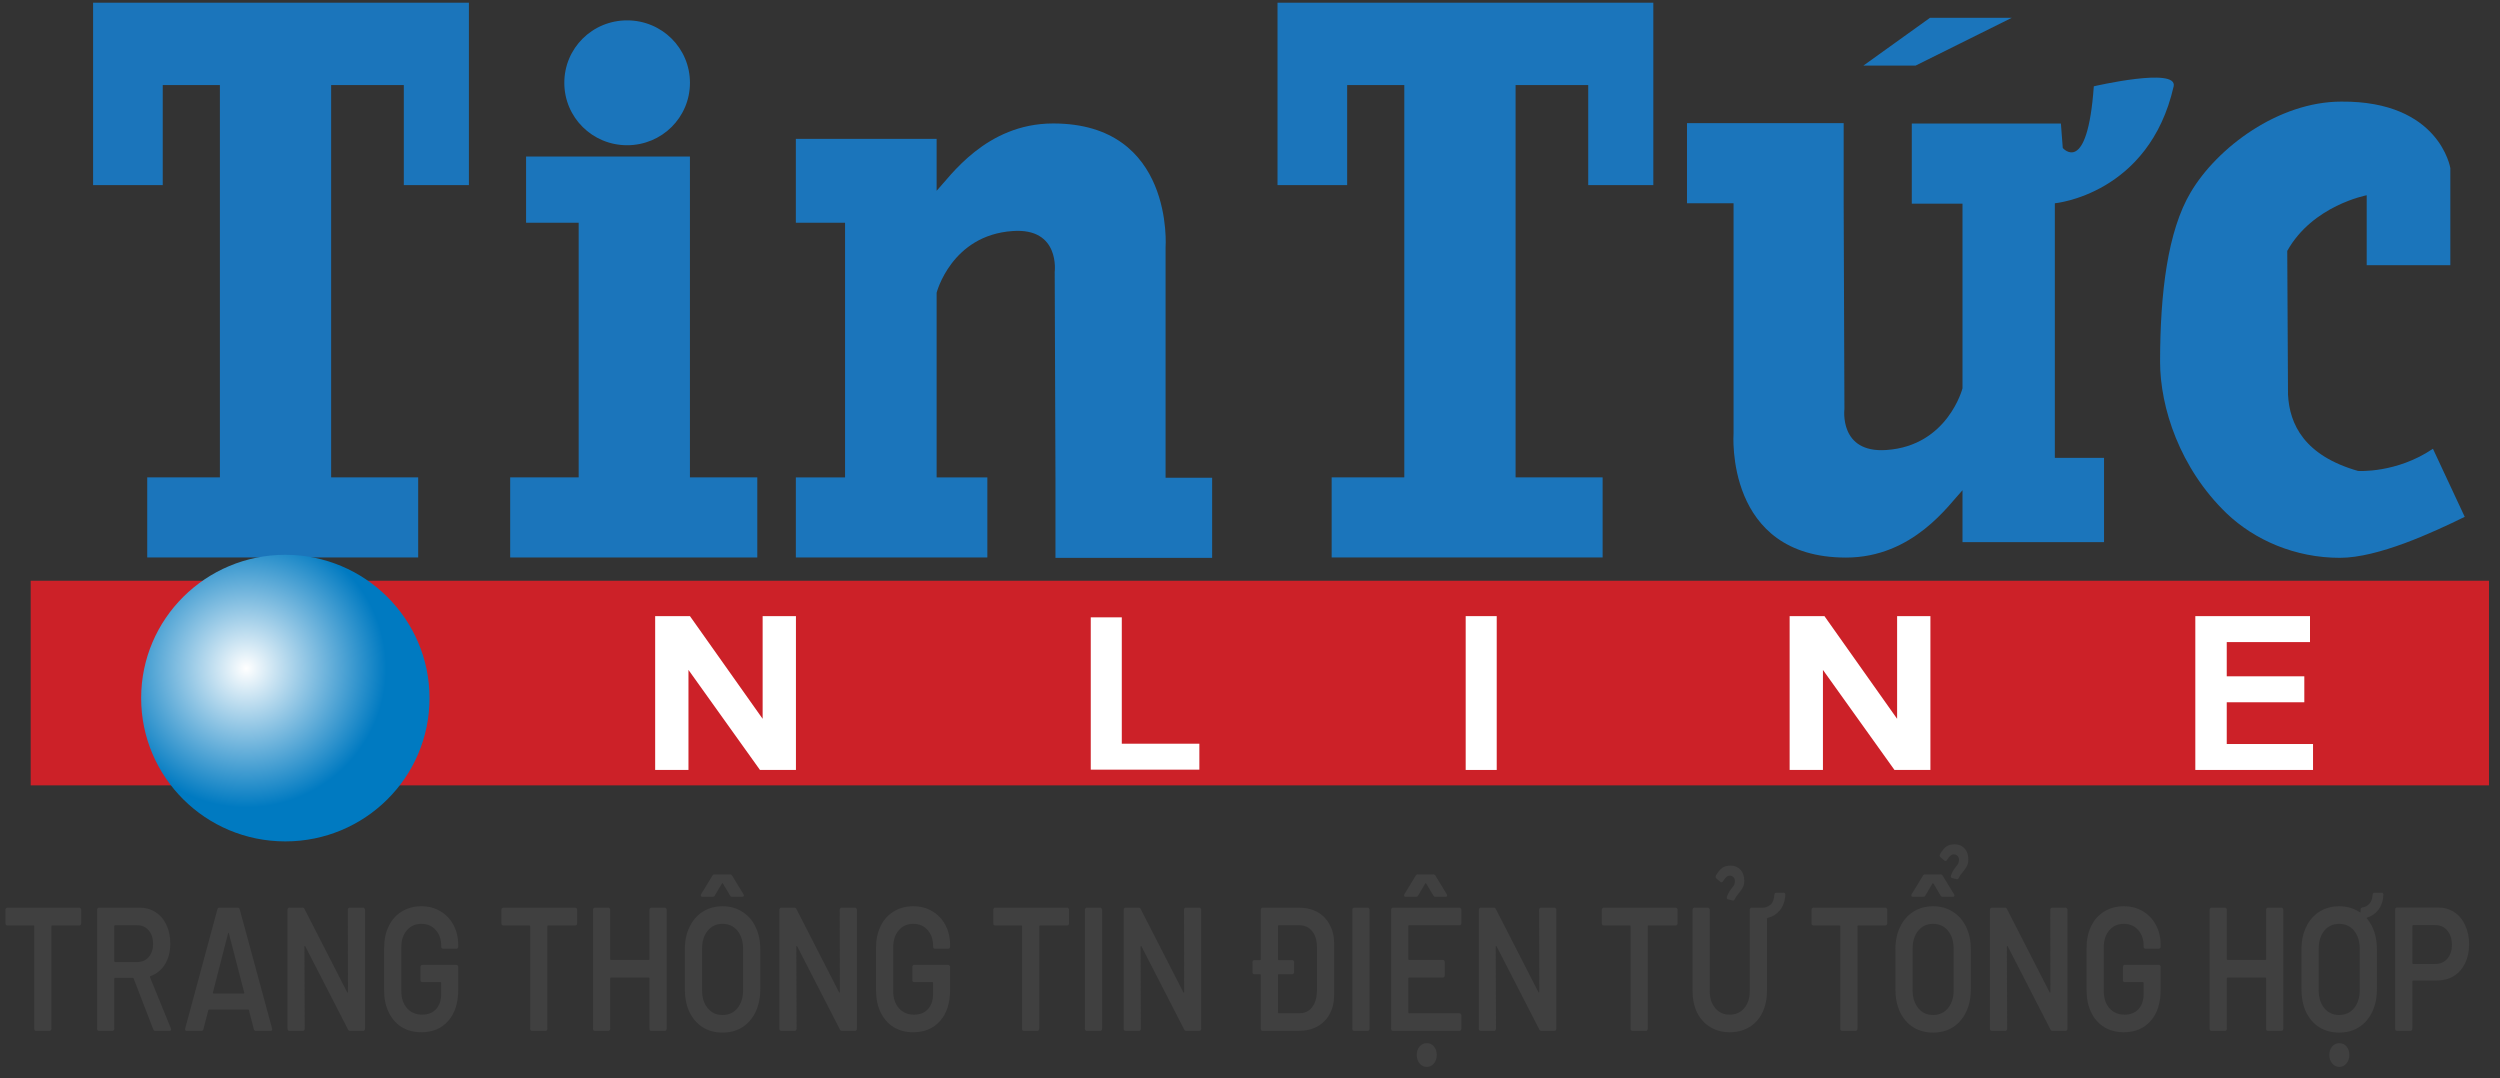 <svg width="109" height="47" viewBox="0 0 109 47" fill="none" xmlns="http://www.w3.org/2000/svg">
<rect x="0" y="0" width="109" height="47" fill="#333333" stroke="none"/>
<path d="M3.463 39.574C3.485 39.574 3.502 39.585 3.515 39.605C3.532 39.62 3.541 39.641 3.541 39.666V40.257C3.541 40.283 3.532 40.306 3.515 40.326C3.502 40.342 3.485 40.349 3.463 40.349H2.274C2.253 40.349 2.242 40.362 2.242 40.388V44.852C2.242 44.878 2.233 44.901 2.216 44.922C2.203 44.937 2.186 44.945 2.164 44.945H1.57C1.548 44.945 1.529 44.937 1.512 44.922C1.499 44.901 1.492 44.878 1.492 44.852V40.388C1.492 40.362 1.482 40.349 1.46 40.349H0.316C0.295 40.349 0.276 40.342 0.258 40.326C0.245 40.306 0.239 40.283 0.239 40.257V39.666C0.239 39.641 0.245 39.62 0.258 39.605C0.276 39.585 0.295 39.574 0.316 39.574H3.463Z" fill="#404040"/>
<path d="M6.772 44.945C6.729 44.945 6.699 44.922 6.681 44.876L5.828 42.666C5.82 42.646 5.807 42.635 5.79 42.635H5.014C4.993 42.635 4.982 42.648 4.982 42.674V44.852C4.982 44.878 4.973 44.901 4.956 44.922C4.943 44.937 4.926 44.945 4.904 44.945H4.31C4.289 44.945 4.269 44.937 4.252 44.922C4.239 44.901 4.233 44.878 4.233 44.852V39.666C4.233 39.641 4.239 39.62 4.252 39.605C4.269 39.585 4.289 39.574 4.31 39.574H6.087C6.35 39.574 6.582 39.641 6.785 39.774C6.987 39.902 7.144 40.086 7.256 40.326C7.368 40.561 7.424 40.833 7.424 41.139C7.424 41.492 7.347 41.794 7.192 42.045C7.041 42.29 6.83 42.462 6.559 42.559C6.55 42.559 6.543 42.564 6.539 42.574C6.535 42.584 6.535 42.594 6.539 42.605L7.45 44.837C7.459 44.858 7.463 44.873 7.463 44.883C7.463 44.924 7.439 44.945 7.392 44.945H6.772ZM5.014 40.342C4.993 40.342 4.982 40.354 4.982 40.38V41.907C4.982 41.932 4.993 41.945 5.014 41.945H5.983C6.19 41.945 6.356 41.873 6.481 41.73C6.61 41.582 6.675 41.387 6.675 41.147C6.675 40.907 6.61 40.712 6.481 40.564C6.356 40.416 6.19 40.342 5.983 40.342H5.014Z" fill="#404040"/>
<path d="M11.15 44.945C11.107 44.945 11.079 44.919 11.066 44.868L10.853 44.047C10.845 44.026 10.834 44.016 10.821 44.016H9.115C9.102 44.016 9.092 44.026 9.083 44.047L8.87 44.868C8.857 44.919 8.829 44.945 8.786 44.945H8.14C8.114 44.945 8.094 44.937 8.082 44.922C8.069 44.901 8.066 44.873 8.075 44.837L9.477 39.651C9.49 39.6 9.518 39.574 9.561 39.574H10.369C10.412 39.574 10.44 39.6 10.453 39.651L11.861 44.837C11.866 44.847 11.868 44.86 11.868 44.876C11.868 44.922 11.844 44.945 11.797 44.945H11.15ZM9.283 43.272C9.279 43.303 9.288 43.318 9.309 43.318H10.621C10.647 43.318 10.655 43.303 10.647 43.272L9.981 40.702C9.977 40.682 9.97 40.671 9.962 40.671C9.953 40.671 9.947 40.682 9.942 40.702L9.283 43.272Z" fill="#404040"/>
<path d="M15.166 39.666C15.166 39.641 15.172 39.62 15.185 39.605C15.202 39.585 15.222 39.574 15.243 39.574H15.838C15.859 39.574 15.876 39.585 15.889 39.605C15.906 39.62 15.915 39.641 15.915 39.666V44.852C15.915 44.878 15.906 44.901 15.889 44.922C15.876 44.937 15.859 44.945 15.838 44.945H15.263C15.22 44.945 15.189 44.924 15.172 44.883L13.311 41.262C13.303 41.247 13.294 41.242 13.286 41.247C13.277 41.247 13.273 41.257 13.273 41.278L13.286 44.852C13.286 44.878 13.277 44.901 13.26 44.922C13.247 44.937 13.229 44.945 13.208 44.945H12.614C12.592 44.945 12.573 44.937 12.555 44.922C12.543 44.901 12.536 44.878 12.536 44.852V39.666C12.536 39.641 12.543 39.62 12.555 39.605C12.573 39.585 12.592 39.574 12.614 39.574H13.189C13.232 39.574 13.262 39.595 13.279 39.636L15.133 43.257C15.142 43.272 15.151 43.28 15.159 43.28C15.168 43.275 15.172 43.262 15.172 43.241L15.166 39.666Z" fill="#404040"/>
<path d="M18.37 45.006C18.047 45.006 17.763 44.932 17.517 44.783C17.272 44.63 17.082 44.415 16.949 44.139C16.815 43.863 16.748 43.546 16.748 43.188V41.331C16.748 40.968 16.815 40.651 16.949 40.38C17.082 40.104 17.272 39.891 17.517 39.743C17.763 39.59 18.047 39.513 18.37 39.513C18.689 39.513 18.969 39.587 19.21 39.735C19.455 39.884 19.645 40.086 19.779 40.342C19.912 40.597 19.979 40.886 19.979 41.208V41.27C19.979 41.295 19.97 41.318 19.953 41.339C19.94 41.354 19.923 41.362 19.901 41.362H19.313C19.292 41.362 19.272 41.354 19.255 41.339C19.242 41.318 19.236 41.295 19.236 41.27V41.231C19.236 40.955 19.156 40.728 18.997 40.549C18.842 40.37 18.633 40.28 18.37 40.28C18.107 40.28 17.896 40.375 17.737 40.564C17.577 40.748 17.498 40.994 17.498 41.3V43.218C17.498 43.525 17.582 43.773 17.75 43.963C17.918 44.147 18.135 44.239 18.402 44.239C18.661 44.239 18.863 44.16 19.01 44.001C19.16 43.837 19.236 43.615 19.236 43.334V42.858C19.236 42.832 19.225 42.819 19.203 42.819H18.409C18.387 42.819 18.368 42.812 18.351 42.797C18.338 42.776 18.331 42.753 18.331 42.727V42.16C18.331 42.134 18.338 42.114 18.351 42.098C18.368 42.078 18.387 42.068 18.409 42.068H19.901C19.923 42.068 19.94 42.078 19.953 42.098C19.97 42.114 19.979 42.134 19.979 42.16V43.142C19.979 43.73 19.832 44.188 19.539 44.515C19.251 44.842 18.861 45.006 18.37 45.006Z" fill="#404040"/>
<path d="M25.086 39.574C25.108 39.574 25.125 39.585 25.138 39.605C25.155 39.62 25.164 39.641 25.164 39.666V40.257C25.164 40.283 25.155 40.306 25.138 40.326C25.125 40.342 25.108 40.349 25.086 40.349H23.897C23.876 40.349 23.865 40.362 23.865 40.388V44.852C23.865 44.878 23.856 44.901 23.839 44.922C23.826 44.937 23.809 44.945 23.787 44.945H23.193C23.172 44.945 23.152 44.937 23.135 44.922C23.122 44.901 23.116 44.878 23.116 44.852V40.388C23.116 40.362 23.105 40.349 23.083 40.349H21.94C21.918 40.349 21.899 40.342 21.881 40.326C21.869 40.306 21.862 40.283 21.862 40.257V39.666C21.862 39.641 21.869 39.62 21.881 39.605C21.899 39.585 21.918 39.574 21.94 39.574H25.086Z" fill="#404040"/>
<path d="M28.317 39.666C28.317 39.641 28.324 39.62 28.337 39.605C28.354 39.585 28.373 39.574 28.395 39.574H28.989C29.011 39.574 29.028 39.585 29.041 39.605C29.058 39.62 29.067 39.641 29.067 39.666V44.852C29.067 44.878 29.058 44.901 29.041 44.922C29.028 44.937 29.011 44.945 28.989 44.945H28.395C28.373 44.945 28.354 44.937 28.337 44.922C28.324 44.901 28.317 44.878 28.317 44.852V42.658C28.317 42.633 28.306 42.62 28.285 42.62H26.637C26.616 42.62 26.605 42.633 26.605 42.658V44.852C26.605 44.878 26.596 44.901 26.579 44.922C26.566 44.937 26.549 44.945 26.528 44.945H25.933C25.912 44.945 25.892 44.937 25.875 44.922C25.862 44.901 25.856 44.878 25.856 44.852V39.666C25.856 39.641 25.862 39.62 25.875 39.605C25.892 39.585 25.912 39.574 25.933 39.574H26.528C26.549 39.574 26.566 39.585 26.579 39.605C26.596 39.62 26.605 39.641 26.605 39.666V41.815C26.605 41.84 26.616 41.853 26.637 41.853H28.285C28.306 41.853 28.317 41.84 28.317 41.815V39.666Z" fill="#404040"/>
<path d="M31.501 45.021C31.178 45.021 30.891 44.945 30.641 44.791C30.392 44.633 30.198 44.41 30.06 44.124C29.926 43.837 29.86 43.507 29.86 43.134V41.385C29.86 41.017 29.929 40.692 30.066 40.411C30.204 40.124 30.396 39.904 30.641 39.751C30.891 39.592 31.178 39.513 31.501 39.513C31.828 39.513 32.115 39.592 32.36 39.751C32.61 39.904 32.804 40.124 32.942 40.411C33.079 40.692 33.148 41.017 33.148 41.385V43.134C33.148 43.507 33.079 43.837 32.942 44.124C32.804 44.41 32.61 44.633 32.36 44.791C32.115 44.945 31.828 45.021 31.501 45.021ZM31.501 44.254C31.772 44.254 31.99 44.154 32.153 43.955C32.317 43.755 32.399 43.492 32.399 43.165V41.377C32.399 41.045 32.317 40.779 32.153 40.579C31.99 40.38 31.772 40.28 31.501 40.28C31.234 40.28 31.018 40.38 30.855 40.579C30.691 40.779 30.609 41.045 30.609 41.377V43.165C30.609 43.492 30.691 43.755 30.855 43.955C31.018 44.154 31.234 44.254 31.501 44.254ZM30.622 39.099C30.588 39.099 30.566 39.089 30.558 39.068C30.549 39.042 30.553 39.014 30.57 38.984L31.061 38.178C31.083 38.142 31.113 38.124 31.152 38.124H31.83C31.869 38.124 31.899 38.142 31.921 38.178L32.412 38.984C32.425 39.004 32.431 39.025 32.431 39.045C32.431 39.081 32.41 39.099 32.367 39.099H31.914C31.875 39.099 31.845 39.078 31.824 39.037L31.52 38.523C31.512 38.513 31.503 38.508 31.494 38.508C31.486 38.508 31.479 38.513 31.475 38.523L31.171 39.037C31.15 39.078 31.12 39.099 31.081 39.099H30.622Z" fill="#404040"/>
<path d="M36.612 39.666C36.612 39.641 36.618 39.62 36.631 39.605C36.649 39.585 36.668 39.574 36.69 39.574H37.284C37.306 39.574 37.323 39.585 37.336 39.605C37.353 39.62 37.361 39.641 37.361 39.666V44.852C37.361 44.878 37.353 44.901 37.336 44.922C37.323 44.937 37.306 44.945 37.284 44.945H36.709C36.666 44.945 36.636 44.924 36.618 44.883L34.758 41.262C34.749 41.247 34.74 41.242 34.732 41.247C34.723 41.247 34.719 41.257 34.719 41.278L34.732 44.852C34.732 44.878 34.723 44.901 34.706 44.922C34.693 44.937 34.676 44.945 34.654 44.945H34.06C34.038 44.945 34.019 44.937 34.002 44.922C33.989 44.901 33.982 44.878 33.982 44.852V39.666C33.982 39.641 33.989 39.62 34.002 39.605C34.019 39.585 34.038 39.574 34.06 39.574H34.635C34.678 39.574 34.708 39.595 34.725 39.636L36.58 43.257C36.588 43.272 36.597 43.28 36.606 43.28C36.614 43.275 36.618 43.262 36.618 43.241L36.612 39.666Z" fill="#404040"/>
<path d="M39.816 45.006C39.493 45.006 39.209 44.932 38.964 44.783C38.718 44.63 38.529 44.415 38.395 44.139C38.261 43.863 38.195 43.546 38.195 43.188V41.331C38.195 40.968 38.261 40.651 38.395 40.38C38.529 40.104 38.718 39.891 38.964 39.743C39.209 39.59 39.493 39.513 39.816 39.513C40.135 39.513 40.415 39.587 40.656 39.735C40.902 39.884 41.091 40.086 41.225 40.342C41.358 40.597 41.425 40.886 41.425 41.208V41.27C41.425 41.295 41.417 41.318 41.399 41.339C41.386 41.354 41.369 41.362 41.348 41.362H40.76C40.738 41.362 40.719 41.354 40.702 41.339C40.689 41.318 40.682 41.295 40.682 41.27V41.231C40.682 40.955 40.602 40.728 40.443 40.549C40.288 40.37 40.079 40.28 39.816 40.28C39.554 40.28 39.343 40.375 39.183 40.564C39.024 40.748 38.944 40.994 38.944 41.3V43.218C38.944 43.525 39.028 43.773 39.196 43.963C39.364 44.147 39.582 44.239 39.849 44.239C40.107 44.239 40.31 44.16 40.456 44.001C40.607 43.837 40.682 43.615 40.682 43.334V42.858C40.682 42.832 40.671 42.819 40.65 42.819H39.855C39.834 42.819 39.814 42.812 39.797 42.797C39.784 42.776 39.778 42.753 39.778 42.727V42.16C39.778 42.134 39.784 42.114 39.797 42.098C39.814 42.078 39.834 42.068 39.855 42.068H41.348C41.369 42.068 41.386 42.078 41.399 42.098C41.417 42.114 41.425 42.134 41.425 42.16V43.142C41.425 43.73 41.279 44.188 40.986 44.515C40.697 44.842 40.307 45.006 39.816 45.006Z" fill="#404040"/>
<path d="M46.532 39.574C46.554 39.574 46.571 39.585 46.584 39.605C46.601 39.62 46.61 39.641 46.61 39.666V40.257C46.61 40.283 46.601 40.306 46.584 40.326C46.571 40.342 46.554 40.349 46.532 40.349H45.344C45.322 40.349 45.311 40.362 45.311 40.388V44.852C45.311 44.878 45.303 44.901 45.285 44.922C45.273 44.937 45.255 44.945 45.234 44.945H44.639C44.618 44.945 44.599 44.937 44.581 44.922C44.568 44.901 44.562 44.878 44.562 44.852V40.388C44.562 40.362 44.551 40.349 44.53 40.349H43.386C43.364 40.349 43.345 40.342 43.328 40.326C43.315 40.306 43.308 40.283 43.308 40.257V39.666C43.308 39.641 43.315 39.62 43.328 39.605C43.345 39.585 43.364 39.574 43.386 39.574H46.532Z" fill="#404040"/>
<path d="M47.38 44.945C47.358 44.945 47.339 44.937 47.321 44.922C47.309 44.901 47.302 44.878 47.302 44.852V39.666C47.302 39.641 47.309 39.62 47.321 39.605C47.339 39.585 47.358 39.574 47.38 39.574H47.974C47.995 39.574 48.013 39.585 48.026 39.605C48.043 39.62 48.051 39.641 48.051 39.666V44.852C48.051 44.878 48.043 44.901 48.026 44.922C48.013 44.937 47.995 44.945 47.974 44.945H47.38Z" fill="#404040"/>
<path d="M51.623 39.666C51.623 39.641 51.629 39.62 51.642 39.605C51.659 39.585 51.679 39.574 51.7 39.574H52.295C52.316 39.574 52.333 39.585 52.346 39.605C52.364 39.62 52.372 39.641 52.372 39.666V44.852C52.372 44.878 52.364 44.901 52.346 44.922C52.333 44.937 52.316 44.945 52.295 44.945H51.72C51.676 44.945 51.646 44.924 51.629 44.883L49.768 41.262C49.76 41.247 49.751 41.242 49.742 41.247C49.734 41.247 49.73 41.257 49.73 41.278L49.742 44.852C49.742 44.878 49.734 44.901 49.717 44.922C49.704 44.937 49.687 44.945 49.665 44.945H49.071C49.049 44.945 49.03 44.937 49.012 44.922C48.999 44.901 48.993 44.878 48.993 44.852V39.666C48.993 39.641 48.999 39.62 49.012 39.605C49.03 39.585 49.049 39.574 49.071 39.574H49.646C49.689 39.574 49.719 39.595 49.736 39.636L51.59 43.257C51.599 43.272 51.608 43.28 51.616 43.28C51.625 43.275 51.629 43.262 51.629 43.241L51.623 39.666Z" fill="#404040"/>
<path d="M56.624 39.574C56.935 39.574 57.206 39.638 57.438 39.766C57.671 39.894 57.85 40.078 57.975 40.319C58.104 40.554 58.169 40.83 58.169 41.147V43.372C58.169 43.689 58.104 43.968 57.975 44.208C57.85 44.443 57.671 44.625 57.438 44.753C57.206 44.881 56.935 44.945 56.624 44.945H55.048C55.026 44.945 55.007 44.937 54.99 44.922C54.977 44.901 54.97 44.878 54.97 44.852V42.513C54.97 42.487 54.96 42.474 54.938 42.474H54.686C54.665 42.474 54.645 42.467 54.628 42.451C54.615 42.431 54.609 42.408 54.609 42.382V41.953C54.609 41.927 54.615 41.907 54.628 41.891C54.645 41.871 54.665 41.861 54.686 41.861H54.938C54.96 41.861 54.97 41.848 54.97 41.822V39.666C54.97 39.641 54.977 39.62 54.99 39.605C55.007 39.585 55.026 39.574 55.048 39.574H56.624ZM57.419 41.293C57.419 41.001 57.35 40.771 57.212 40.602C57.075 40.428 56.887 40.342 56.65 40.342H55.752C55.731 40.342 55.72 40.354 55.72 40.38V41.822C55.72 41.848 55.731 41.861 55.752 41.861H56.347C56.368 41.861 56.385 41.871 56.398 41.891C56.416 41.907 56.424 41.927 56.424 41.953V42.382C56.424 42.408 56.416 42.431 56.398 42.451C56.385 42.467 56.368 42.474 56.347 42.474H55.752C55.731 42.474 55.72 42.487 55.72 42.513V44.139C55.72 44.165 55.731 44.177 55.752 44.177H56.657C56.885 44.177 57.066 44.093 57.2 43.924C57.337 43.75 57.41 43.52 57.419 43.234V41.293Z" fill="#404040"/>
<path d="M59.04 44.945C59.018 44.945 58.999 44.937 58.982 44.922C58.969 44.901 58.962 44.878 58.962 44.852V39.666C58.962 39.641 58.969 39.62 58.982 39.605C58.999 39.585 59.018 39.574 59.04 39.574H59.634C59.656 39.574 59.673 39.585 59.686 39.605C59.703 39.62 59.712 39.641 59.712 39.666V44.852C59.712 44.878 59.703 44.901 59.686 44.922C59.673 44.937 59.656 44.945 59.634 44.945H59.04Z" fill="#404040"/>
<path d="M63.716 40.249C63.716 40.275 63.707 40.298 63.69 40.319C63.677 40.334 63.66 40.342 63.638 40.342H61.435C61.413 40.342 61.403 40.354 61.403 40.38V41.815C61.403 41.84 61.413 41.853 61.435 41.853H62.915C62.936 41.853 62.953 41.863 62.966 41.883C62.983 41.899 62.992 41.919 62.992 41.945V42.528C62.992 42.553 62.983 42.577 62.966 42.597C62.953 42.612 62.936 42.62 62.915 42.62H61.435C61.413 42.62 61.403 42.633 61.403 42.658V44.139C61.403 44.165 61.413 44.177 61.435 44.177H63.638C63.66 44.177 63.677 44.188 63.69 44.208C63.707 44.223 63.716 44.244 63.716 44.27V44.852C63.716 44.878 63.707 44.901 63.69 44.922C63.677 44.937 63.66 44.945 63.638 44.945H60.731C60.709 44.945 60.69 44.937 60.673 44.922C60.66 44.901 60.653 44.878 60.653 44.852V39.666C60.653 39.641 60.66 39.62 60.673 39.605C60.69 39.585 60.709 39.574 60.731 39.574H63.638C63.66 39.574 63.677 39.585 63.69 39.605C63.707 39.62 63.716 39.641 63.716 39.666V40.249ZM62.21 46.517C62.081 46.517 61.976 46.466 61.894 46.364C61.812 46.267 61.771 46.144 61.771 45.996C61.771 45.847 61.812 45.724 61.894 45.627C61.976 45.53 62.081 45.482 62.21 45.482C62.335 45.482 62.439 45.53 62.52 45.627C62.602 45.724 62.643 45.847 62.643 45.996C62.643 46.144 62.602 46.267 62.52 46.364C62.439 46.466 62.335 46.517 62.21 46.517ZM61.286 39.099C61.252 39.099 61.23 39.089 61.222 39.068C61.213 39.042 61.218 39.014 61.235 38.984L61.726 38.178C61.747 38.142 61.777 38.124 61.816 38.124H62.495C62.533 38.124 62.563 38.142 62.585 38.178L63.076 38.984C63.089 39.004 63.096 39.025 63.096 39.045C63.096 39.081 63.074 39.099 63.031 39.099H62.579C62.54 39.099 62.51 39.078 62.488 39.037L62.184 38.523C62.176 38.513 62.167 38.508 62.159 38.508C62.15 38.508 62.144 38.513 62.139 38.523L61.836 39.037C61.814 39.078 61.784 39.099 61.745 39.099H61.286Z" fill="#404040"/>
<path d="M67.106 39.666C67.106 39.641 67.113 39.62 67.126 39.605C67.143 39.585 67.162 39.574 67.184 39.574H67.778C67.8 39.574 67.817 39.585 67.83 39.605C67.847 39.62 67.856 39.641 67.856 39.666V44.852C67.856 44.878 67.847 44.901 67.83 44.922C67.817 44.937 67.8 44.945 67.778 44.945H67.203C67.16 44.945 67.13 44.924 67.113 44.883L65.252 41.262C65.243 41.247 65.235 41.242 65.226 41.247C65.218 41.247 65.213 41.257 65.213 41.278L65.226 44.852C65.226 44.878 65.218 44.901 65.201 44.922C65.188 44.937 65.17 44.945 65.149 44.945H64.554C64.533 44.945 64.513 44.937 64.496 44.922C64.483 44.901 64.477 44.878 64.477 44.852V39.666C64.477 39.641 64.483 39.62 64.496 39.605C64.513 39.585 64.533 39.574 64.554 39.574H65.129C65.172 39.574 65.203 39.595 65.22 39.636L67.074 43.257C67.083 43.272 67.091 43.28 67.1 43.28C67.109 43.275 67.113 43.262 67.113 43.241L67.106 39.666Z" fill="#404040"/>
<path d="M73.064 39.574C73.086 39.574 73.103 39.585 73.116 39.605C73.133 39.62 73.142 39.641 73.142 39.666V40.257C73.142 40.283 73.133 40.306 73.116 40.326C73.103 40.342 73.086 40.349 73.064 40.349H71.876C71.854 40.349 71.843 40.362 71.843 40.388V44.852C71.843 44.878 71.835 44.901 71.817 44.922C71.805 44.937 71.787 44.945 71.766 44.945H71.171C71.15 44.945 71.13 44.937 71.113 44.922C71.1 44.901 71.094 44.878 71.094 44.852V40.388C71.094 40.362 71.083 40.349 71.061 40.349H69.918C69.896 40.349 69.877 40.342 69.86 40.326C69.847 40.306 69.84 40.283 69.84 40.257V39.666C69.84 39.641 69.847 39.62 69.86 39.605C69.877 39.585 69.896 39.574 69.918 39.574H73.064Z" fill="#404040"/>
<path d="M77.762 38.922C77.814 38.922 77.84 38.953 77.84 39.014C77.823 39.301 77.741 39.528 77.594 39.697C77.452 39.866 77.278 39.973 77.071 40.019C77.049 40.029 77.039 40.045 77.039 40.065V43.203C77.039 43.561 76.972 43.878 76.838 44.154C76.705 44.425 76.515 44.635 76.27 44.783C76.024 44.932 75.74 45.006 75.417 45.006C75.098 45.006 74.816 44.932 74.571 44.783C74.325 44.635 74.133 44.425 73.996 44.154C73.862 43.878 73.795 43.561 73.795 43.203V39.666C73.795 39.641 73.802 39.62 73.815 39.605C73.832 39.585 73.851 39.574 73.873 39.574H74.467C74.489 39.574 74.506 39.585 74.519 39.605C74.536 39.62 74.545 39.641 74.545 39.666V43.218C74.545 43.52 74.624 43.766 74.784 43.955C74.943 44.144 75.154 44.239 75.417 44.239C75.68 44.239 75.891 44.144 76.05 43.955C76.21 43.766 76.289 43.52 76.289 43.218V39.666C76.289 39.641 76.296 39.62 76.309 39.605C76.326 39.585 76.345 39.574 76.367 39.574H76.845C76.97 39.574 77.084 39.533 77.187 39.452C77.291 39.365 77.349 39.219 77.362 39.014C77.37 38.953 77.398 38.922 77.446 38.922H77.762ZM75.352 39.214C75.326 39.209 75.307 39.196 75.294 39.175C75.286 39.155 75.286 39.129 75.294 39.099C75.342 38.961 75.413 38.835 75.507 38.723C75.555 38.666 75.589 38.618 75.611 38.577C75.632 38.531 75.643 38.472 75.643 38.401C75.643 38.344 75.622 38.293 75.579 38.247C75.535 38.201 75.486 38.178 75.43 38.178C75.37 38.178 75.318 38.196 75.275 38.232C75.232 38.268 75.18 38.331 75.12 38.424C75.103 38.454 75.081 38.47 75.055 38.47C75.034 38.47 75.016 38.462 75.004 38.447L74.835 38.301C74.814 38.285 74.803 38.263 74.803 38.232C74.803 38.206 74.808 38.186 74.816 38.17C74.906 38.017 74.997 37.907 75.087 37.84C75.182 37.774 75.303 37.741 75.449 37.741C75.63 37.741 75.775 37.8 75.882 37.917C75.994 38.035 76.05 38.196 76.05 38.401C76.05 38.518 76.029 38.615 75.986 38.692C75.947 38.769 75.886 38.856 75.805 38.953C75.727 39.045 75.671 39.127 75.637 39.198C75.611 39.255 75.579 39.275 75.54 39.26L75.352 39.214Z" fill="#404040"/>
<path d="M82.207 39.574C82.229 39.574 82.246 39.585 82.259 39.605C82.276 39.62 82.285 39.641 82.285 39.666V40.257C82.285 40.283 82.276 40.306 82.259 40.326C82.246 40.342 82.229 40.349 82.207 40.349H81.018C80.997 40.349 80.986 40.362 80.986 40.388V44.852C80.986 44.878 80.977 44.901 80.96 44.922C80.947 44.937 80.93 44.945 80.908 44.945H80.314C80.293 44.945 80.273 44.937 80.256 44.922C80.243 44.901 80.237 44.878 80.237 44.852V40.388C80.237 40.362 80.226 40.349 80.204 40.349H79.061C79.039 40.349 79.02 40.342 79.002 40.326C78.99 40.306 78.983 40.283 78.983 40.257V39.666C78.983 39.641 78.99 39.62 79.002 39.605C79.02 39.585 79.039 39.574 79.061 39.574H82.207Z" fill="#404040"/>
<path d="M84.281 45.021C83.958 45.021 83.671 44.945 83.421 44.791C83.172 44.633 82.978 44.41 82.84 44.124C82.706 43.837 82.64 43.507 82.64 43.134V41.385C82.64 41.017 82.709 40.692 82.846 40.411C82.984 40.124 83.176 39.904 83.421 39.751C83.671 39.592 83.958 39.513 84.281 39.513C84.608 39.513 84.895 39.592 85.14 39.751C85.39 39.904 85.584 40.124 85.722 40.411C85.859 40.692 85.928 41.017 85.928 41.385V43.134C85.928 43.507 85.859 43.837 85.722 44.124C85.584 44.41 85.39 44.633 85.14 44.791C84.895 44.945 84.608 45.021 84.281 45.021ZM84.281 44.254C84.552 44.254 84.77 44.154 84.933 43.955C85.097 43.755 85.179 43.492 85.179 43.165V41.377C85.179 41.045 85.097 40.779 84.933 40.579C84.77 40.38 84.552 40.28 84.281 40.28C84.014 40.28 83.798 40.38 83.635 40.579C83.471 40.779 83.389 41.045 83.389 41.377V43.165C83.389 43.492 83.471 43.755 83.635 43.955C83.798 44.154 84.014 44.254 84.281 44.254ZM83.402 39.099C83.368 39.099 83.346 39.089 83.337 39.068C83.329 39.042 83.333 39.014 83.35 38.984L83.841 38.178C83.863 38.142 83.893 38.124 83.932 38.124H84.61C84.649 38.124 84.679 38.142 84.701 38.178L85.192 38.984C85.205 39.004 85.211 39.025 85.211 39.045C85.211 39.081 85.19 39.099 85.147 39.099H84.694C84.656 39.099 84.625 39.078 84.604 39.037L84.3 38.523C84.291 38.513 84.283 38.508 84.274 38.508C84.266 38.508 84.259 38.513 84.255 38.523L83.951 39.037C83.93 39.078 83.9 39.099 83.861 39.099H83.402ZM85.121 38.285C85.095 38.28 85.076 38.268 85.063 38.247C85.054 38.227 85.054 38.201 85.063 38.17C85.11 38.032 85.181 37.907 85.276 37.794C85.323 37.738 85.358 37.69 85.379 37.649C85.401 37.603 85.412 37.544 85.412 37.472C85.412 37.416 85.39 37.365 85.347 37.319C85.304 37.273 85.254 37.25 85.198 37.25C85.138 37.25 85.086 37.268 85.043 37.303C85 37.339 84.948 37.403 84.888 37.495C84.871 37.526 84.849 37.541 84.823 37.541C84.802 37.541 84.785 37.534 84.772 37.518L84.604 37.373C84.582 37.357 84.572 37.334 84.572 37.303C84.572 37.278 84.576 37.258 84.584 37.242C84.675 37.089 84.765 36.979 84.856 36.912C84.951 36.846 85.071 36.812 85.218 36.812C85.398 36.812 85.543 36.871 85.65 36.989C85.763 37.107 85.819 37.268 85.819 37.472C85.819 37.59 85.797 37.687 85.754 37.764C85.715 37.84 85.655 37.928 85.573 38.025C85.495 38.117 85.439 38.199 85.405 38.27C85.379 38.326 85.347 38.347 85.308 38.331L85.121 38.285Z" fill="#404040"/>
<path d="M89.392 39.666C89.392 39.641 89.398 39.62 89.412 39.605C89.429 39.585 89.448 39.574 89.47 39.574H90.064C90.086 39.574 90.103 39.585 90.116 39.605C90.133 39.62 90.141 39.641 90.141 39.666V44.852C90.141 44.878 90.133 44.901 90.116 44.922C90.103 44.937 90.086 44.945 90.064 44.945H89.489C89.446 44.945 89.416 44.924 89.398 44.883L87.538 41.262C87.529 41.247 87.52 41.242 87.512 41.247C87.503 41.247 87.499 41.257 87.499 41.278L87.512 44.852C87.512 44.878 87.503 44.901 87.486 44.922C87.473 44.937 87.456 44.945 87.434 44.945H86.84C86.818 44.945 86.799 44.937 86.782 44.922C86.769 44.901 86.762 44.878 86.762 44.852V39.666C86.762 39.641 86.769 39.62 86.782 39.605C86.799 39.585 86.818 39.574 86.84 39.574H87.415C87.458 39.574 87.488 39.595 87.505 39.636L89.36 43.257C89.368 43.272 89.377 43.28 89.386 43.28C89.394 43.275 89.398 43.262 89.398 43.241L89.392 39.666Z" fill="#404040"/>
<path d="M92.596 45.006C92.273 45.006 91.989 44.932 91.743 44.783C91.498 44.63 91.308 44.415 91.175 44.139C91.041 43.863 90.975 43.546 90.975 43.188V41.331C90.975 40.968 91.041 40.651 91.175 40.38C91.308 40.104 91.498 39.891 91.743 39.743C91.989 39.59 92.273 39.513 92.596 39.513C92.915 39.513 93.195 39.587 93.436 39.735C93.682 39.884 93.871 40.086 94.005 40.342C94.138 40.597 94.205 40.886 94.205 41.208V41.27C94.205 41.295 94.197 41.318 94.179 41.339C94.166 41.354 94.149 41.362 94.128 41.362H93.54C93.518 41.362 93.499 41.354 93.482 41.339C93.469 41.318 93.462 41.295 93.462 41.27V41.231C93.462 40.955 93.382 40.728 93.223 40.549C93.068 40.37 92.859 40.28 92.596 40.28C92.334 40.28 92.123 40.375 91.963 40.564C91.804 40.748 91.724 40.994 91.724 41.3V43.218C91.724 43.525 91.808 43.773 91.976 43.963C92.144 44.147 92.362 44.239 92.629 44.239C92.887 44.239 93.09 44.16 93.236 44.001C93.387 43.837 93.462 43.615 93.462 43.334V42.858C93.462 42.832 93.451 42.819 93.43 42.819H92.635C92.614 42.819 92.594 42.812 92.577 42.797C92.564 42.776 92.558 42.753 92.558 42.727V42.16C92.558 42.134 92.564 42.114 92.577 42.098C92.594 42.078 92.614 42.068 92.635 42.068H94.128C94.149 42.068 94.166 42.078 94.179 42.098C94.197 42.114 94.205 42.134 94.205 42.16V43.142C94.205 43.73 94.059 44.188 93.766 44.515C93.477 44.842 93.087 45.006 92.596 45.006Z" fill="#404040"/>
<path d="M98.802 39.666C98.802 39.641 98.808 39.62 98.822 39.605C98.839 39.585 98.858 39.574 98.88 39.574H99.474C99.496 39.574 99.513 39.585 99.526 39.605C99.543 39.62 99.552 39.641 99.552 39.666V44.852C99.552 44.878 99.543 44.901 99.526 44.922C99.513 44.937 99.496 44.945 99.474 44.945H98.88C98.858 44.945 98.839 44.937 98.822 44.922C98.808 44.901 98.802 44.878 98.802 44.852V42.658C98.802 42.633 98.791 42.62 98.77 42.62H97.122C97.101 42.62 97.09 42.633 97.09 42.658V44.852C97.09 44.878 97.081 44.901 97.064 44.922C97.051 44.937 97.034 44.945 97.012 44.945H96.418C96.396 44.945 96.377 44.937 96.36 44.922C96.347 44.901 96.34 44.878 96.34 44.852V39.666C96.34 39.641 96.347 39.62 96.36 39.605C96.377 39.585 96.396 39.574 96.418 39.574H97.012C97.034 39.574 97.051 39.585 97.064 39.605C97.081 39.62 97.09 39.641 97.09 39.666V41.815C97.09 41.84 97.101 41.853 97.122 41.853H98.77C98.791 41.853 98.802 41.84 98.802 41.815V39.666Z" fill="#404040"/>
<path d="M103.84 38.922C103.892 38.922 103.917 38.953 103.917 39.014C103.9 39.285 103.825 39.505 103.691 39.674C103.562 39.838 103.403 39.948 103.213 40.004C103.2 40.004 103.192 40.009 103.187 40.019C103.187 40.029 103.192 40.04 103.2 40.05C103.342 40.219 103.45 40.416 103.523 40.641C103.597 40.866 103.633 41.114 103.633 41.385V43.134C103.633 43.507 103.564 43.837 103.426 44.124C103.289 44.41 103.095 44.633 102.845 44.791C102.599 44.945 102.313 45.021 101.986 45.021C101.663 45.021 101.376 44.945 101.126 44.791C100.876 44.633 100.683 44.41 100.545 44.124C100.411 43.837 100.344 43.507 100.344 43.134V41.385C100.344 41.017 100.413 40.692 100.551 40.411C100.689 40.124 100.881 39.904 101.126 39.751C101.376 39.592 101.663 39.513 101.986 39.513C102.326 39.513 102.625 39.6 102.884 39.774C102.909 39.789 102.922 39.779 102.922 39.743V39.666C102.922 39.61 102.946 39.577 102.993 39.567C103.11 39.551 103.211 39.5 103.297 39.413C103.383 39.326 103.433 39.193 103.446 39.014C103.454 38.953 103.482 38.922 103.53 38.922H103.84ZM102.884 41.377C102.884 41.045 102.802 40.779 102.638 40.579C102.474 40.38 102.257 40.28 101.986 40.28C101.719 40.28 101.503 40.38 101.339 40.579C101.176 40.779 101.094 41.045 101.094 41.377V43.165C101.094 43.492 101.176 43.755 101.339 43.955C101.503 44.154 101.719 44.254 101.986 44.254C102.257 44.254 102.474 44.154 102.638 43.955C102.802 43.755 102.884 43.492 102.884 43.165V41.377ZM101.998 46.517C101.869 46.517 101.764 46.466 101.682 46.364C101.6 46.267 101.559 46.144 101.559 45.996C101.559 45.847 101.6 45.724 101.682 45.627C101.764 45.53 101.869 45.482 101.998 45.482C102.123 45.482 102.227 45.53 102.309 45.627C102.39 45.724 102.431 45.847 102.431 45.996C102.431 46.144 102.39 46.267 102.309 46.364C102.227 46.466 102.123 46.517 101.998 46.517Z" fill="#404040"/>
<path d="M106.283 39.567C106.554 39.567 106.793 39.633 107 39.766C107.207 39.899 107.366 40.088 107.478 40.334C107.594 40.574 107.653 40.853 107.653 41.17C107.653 41.482 107.594 41.758 107.478 41.999C107.362 42.239 107.196 42.426 106.981 42.559C106.77 42.687 106.524 42.75 106.244 42.75H105.21C105.189 42.75 105.178 42.763 105.178 42.789V44.852C105.178 44.878 105.169 44.901 105.152 44.922C105.139 44.937 105.122 44.945 105.1 44.945H104.506C104.484 44.945 104.465 44.937 104.448 44.922C104.435 44.901 104.428 44.878 104.428 44.852V39.659C104.428 39.633 104.435 39.613 104.448 39.597C104.465 39.577 104.484 39.567 104.506 39.567H106.283ZM106.173 42.029C106.393 42.029 106.569 41.953 106.703 41.799C106.836 41.646 106.903 41.444 106.903 41.193C106.903 40.937 106.836 40.73 106.703 40.572C106.569 40.413 106.393 40.334 106.173 40.334H105.21C105.189 40.334 105.178 40.347 105.178 40.372V41.991C105.178 42.017 105.189 42.029 105.21 42.029H106.173Z" fill="#404040"/>
<path d="M6.419 24.305V20.813H9.587V3.709H7.095V8.071H4.059V0.118H20.444V8.071H17.606V3.709H14.438V20.813H18.233V24.305H6.419Z" fill="#1B75BB"/>
<path d="M58.06 24.305V20.813H61.228V3.709H58.736V8.071H55.7V0.118H72.085V8.071H69.247V3.709H66.079V20.813H69.874V24.305H58.06Z" fill="#1B75BB"/>
<path d="M34.699 6.055H40.837V8.318C41.415 7.711 42.982 5.383 45.919 5.383C51.215 5.383 50.819 10.794 50.819 10.794V20.83H52.849V24.323H46.018V20.83L45.985 11.86C45.985 11.86 46.233 9.925 44.154 10.073C41.481 10.253 40.837 12.762 40.837 12.762V20.814H43.048V24.306H34.699V20.814H36.844V9.712H34.699L34.699 6.055Z" fill="#1B75BB"/>
<path d="M91.703 23.637H85.565V21.374C84.987 21.981 83.42 24.31 80.483 24.31C75.187 24.31 75.583 18.898 75.583 18.898V8.863H73.553V5.37H80.384V8.863L80.417 17.832C80.417 17.832 80.17 19.767 82.249 19.62C84.921 19.439 85.565 16.93 85.565 16.93V8.879H83.354V5.386H89.855L89.937 6.452C89.937 6.452 91.01 7.715 91.29 3.763C91.29 3.763 94.953 2.91 94.772 3.763C93.699 8.485 89.591 8.863 89.591 8.863V19.964H91.736V23.637H91.703Z" fill="#1B75BB"/>
<path d="M81.244 2.86L84.147 0.777H87.712L83.52 2.86H81.244Z" fill="#1B75BB"/>
<path d="M106.835 7.332V11.563H103.188V8.513C103.188 8.513 100.829 8.956 99.724 10.94L99.757 17.204C99.823 18.5 100.466 19.861 102.809 20.533C102.809 20.533 104.475 20.648 106.076 19.566L107.462 22.534C106.059 23.222 103.683 24.321 102.017 24.321C100.07 24.321 98.305 23.55 97.084 22.386C95.038 20.418 94.18 17.762 94.18 15.777C94.18 12.777 94.51 10.071 95.516 8.382C96.671 6.431 99.344 4.43 102.083 4.43C106.373 4.397 106.835 7.332 106.835 7.332Z" fill="#1B75BB"/>
<path d="M22.92 6.825H30.081V20.813H33.018V24.306H22.244V20.813H25.23V9.711H22.937V6.825H22.92Z" fill="#1B75BB"/>
<path d="M30.082 3.61C30.082 5.118 28.861 6.332 27.343 6.332C25.825 6.332 24.604 5.118 24.604 3.61C24.604 2.101 25.825 0.888 27.343 0.888C28.861 0.888 30.082 2.101 30.082 3.61Z" fill="#1B75BB"/>
<path d="M108.52 25.321H1.338V34.242H108.52V25.321Z" fill="#CC2128"/>
<path d="M18.727 30.437C18.727 33.897 15.906 36.685 12.441 36.685C8.959 36.685 6.154 33.881 6.154 30.437C6.154 26.977 8.976 24.189 12.441 24.189C15.906 24.189 18.727 26.994 18.727 30.437Z" fill="url(#paint0_radial_1229_245)"/>
<path d="M28.565 33.57V26.863H30.082L33.251 31.34V26.863H34.703V33.57H33.135L30.017 29.208V33.57H28.565Z" fill="white"/>
<path d="M78.028 33.57V26.863H79.546L82.714 31.34V26.863H84.166V33.57H82.599L79.48 29.208V33.57H78.028Z" fill="white"/>
<path d="M47.557 33.557V26.916H48.91V32.426H52.292V33.557L47.557 33.557Z" fill="white"/>
<path d="M63.904 33.57V26.863H65.257V33.57H63.904Z" fill="white"/>
<path d="M95.716 33.57V26.863H100.716V27.995H97.086V29.487H100.468V30.619H97.086V32.439H100.848V33.57L95.716 33.57Z" fill="white"/>
<defs>
<radialGradient id="paint0_radial_1229_245" cx="0" cy="0" r="1" gradientUnits="userSpaceOnUse" gradientTransform="translate(10.734 29.141) scale(6.111 6.073)">
<stop stop-color="white"/>
<stop offset="1" stop-color="#007AC1"/>
</radialGradient>
</defs>
</svg>
